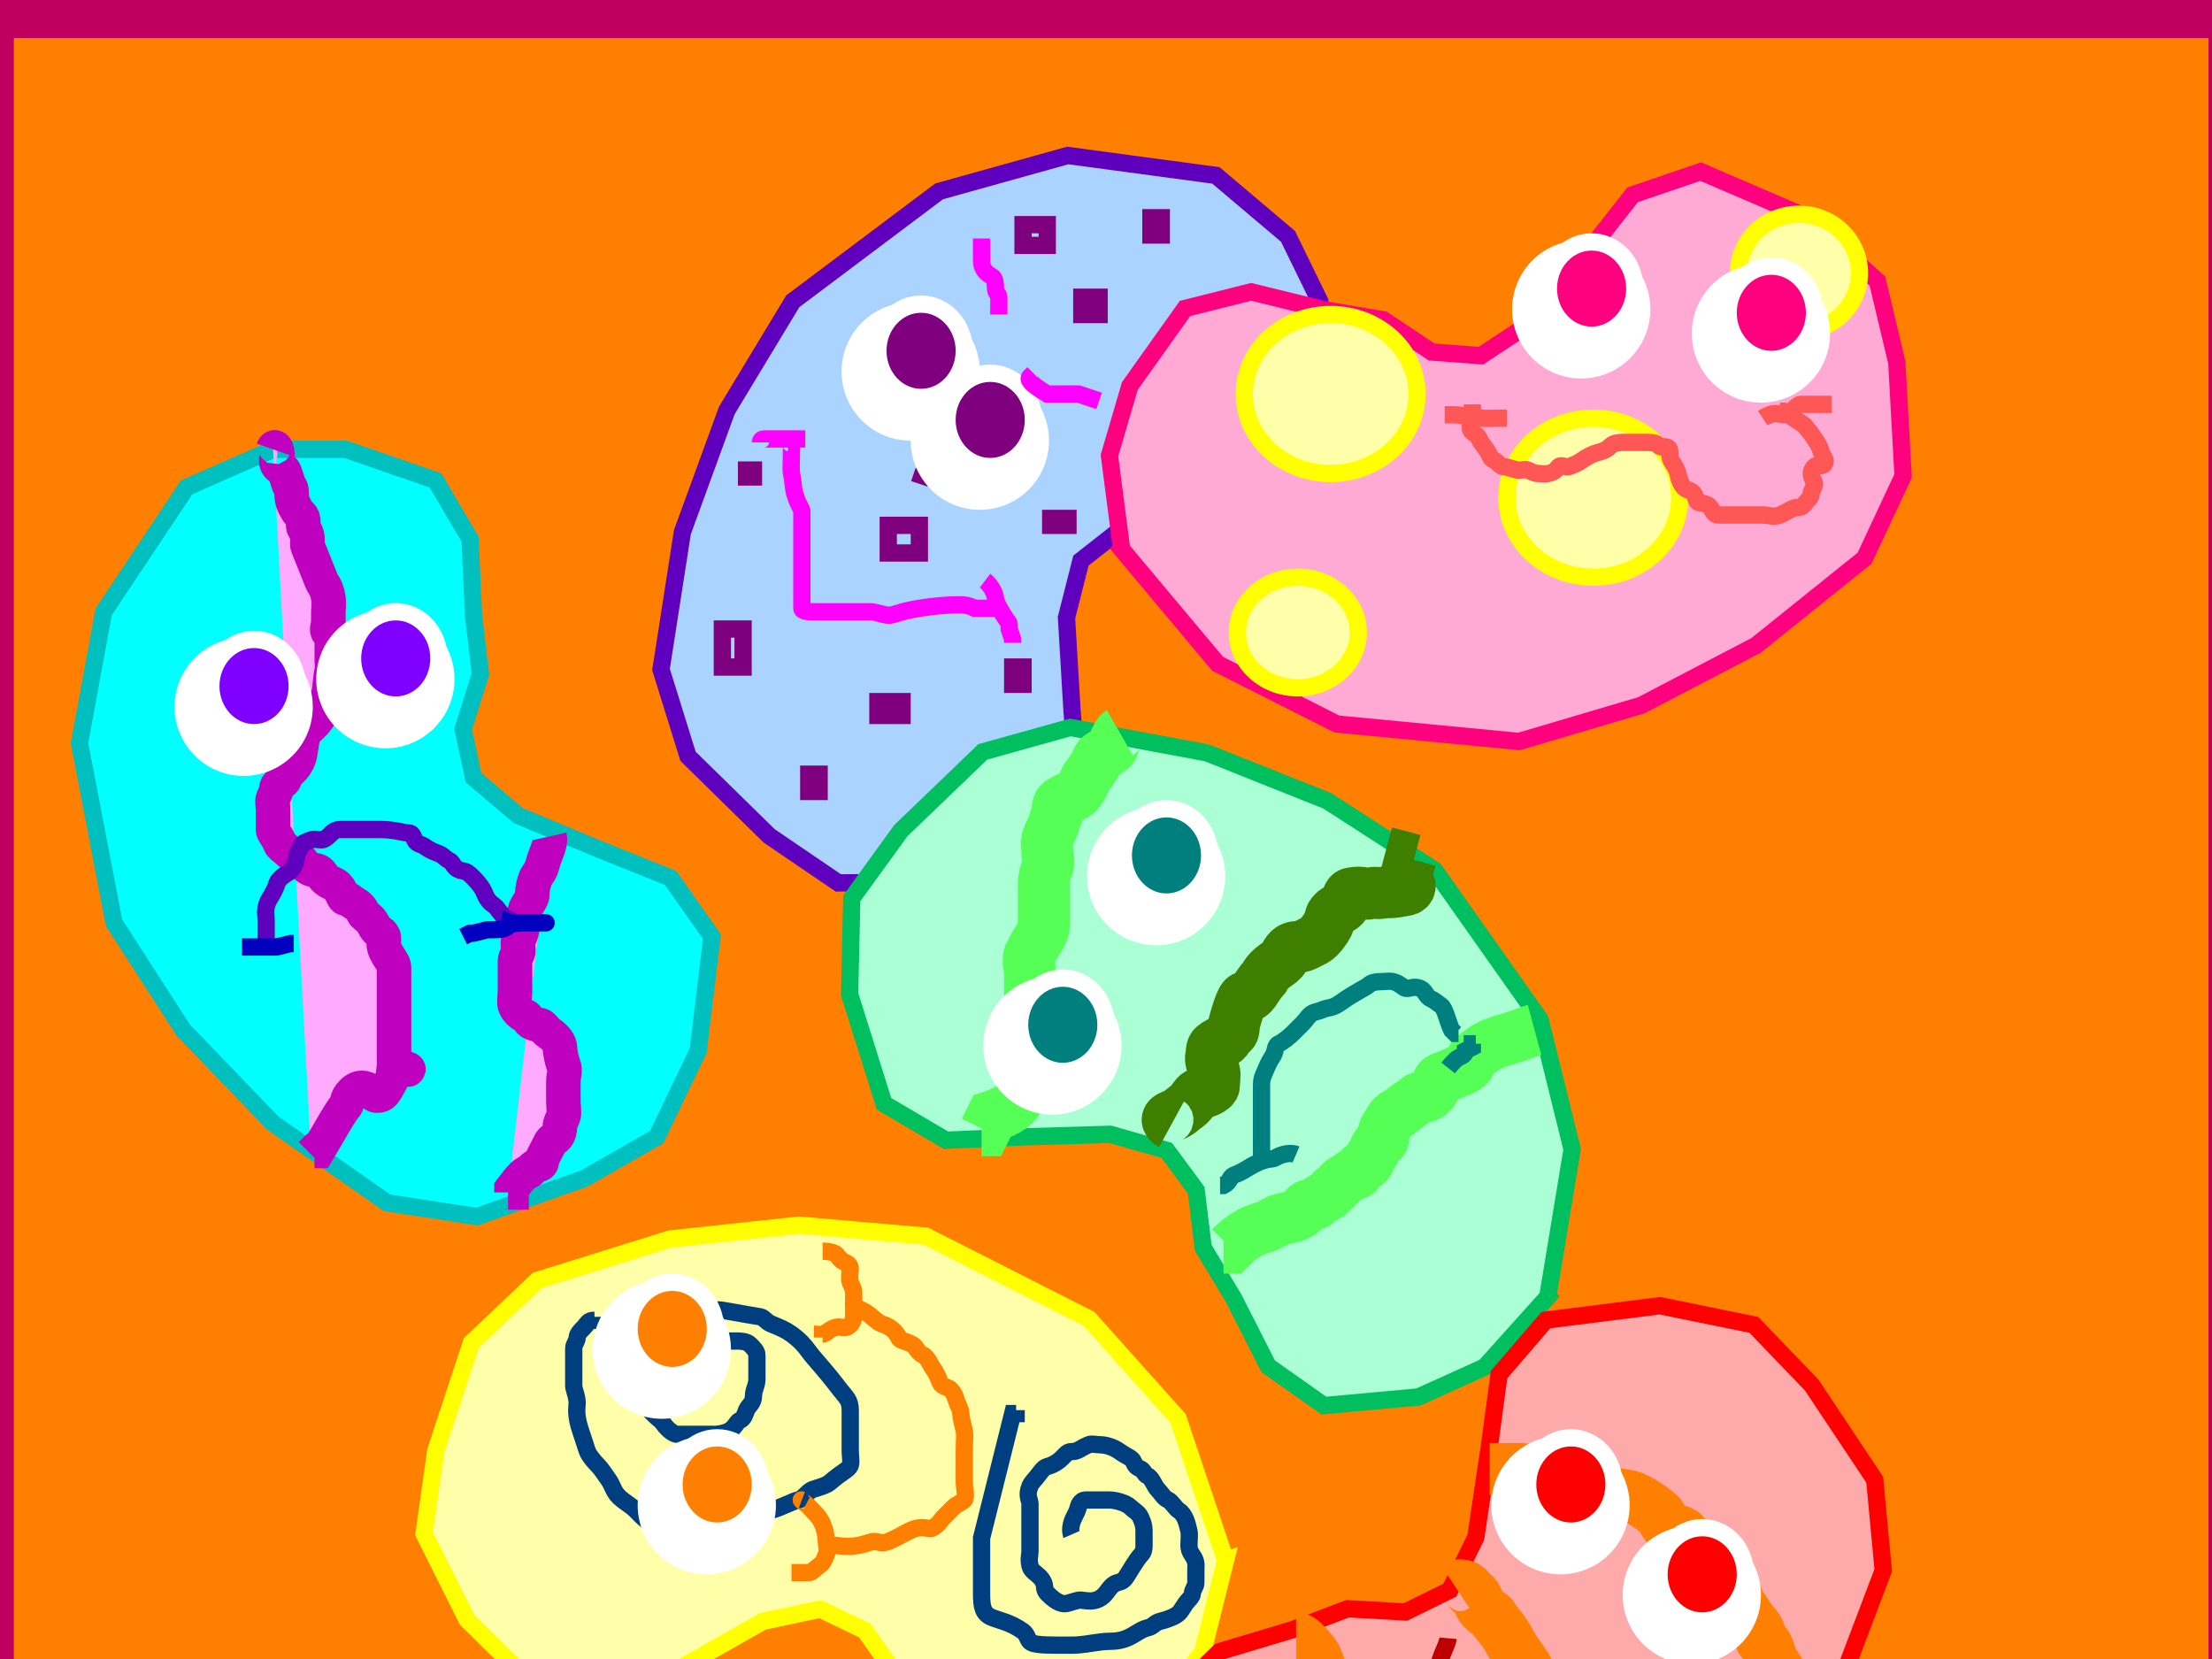 <?xml version="1.0"?><svg width="640" height="480" xmlns="http://www.w3.org/2000/svg">
 <rect width="100%" height="100%" fill="#333333" stroke="none"/>
 <!-- Created with SVG-edit - http://svg-edit.googlecode.com/ -->
 <g>
  <title>Layer 1</title>
  <rect id="svg_93" height="599" width="647" y="5" x="-2" stroke-linecap="null" stroke-linejoin="null" stroke-dasharray="null" stroke-width="12" stroke="#bf005f" fill="#ff7f00"/>
  <path id="svg_2" d="m54,141l25,-11l21,0l26,9l10,17l1,22l2,17l-5,16l3,14l13,11l24,10l20,8l12,17l-4,33l-12,25l-21,12l-31,11l-26,-4l-33,-23l-26,-27l-20,-31l-10,-52l7,-38l24,-36z" stroke-width="5" stroke="#00bfbf" fill="#00ffff"/>
  <path d="m79,130c0,0 0.459,-1.307 1,0c0.765,1.848 -0.383,3.076 0,4c0.541,1.307 1.293,1.293 2,2c0.707,0.707 1.293,4.293 2,5c0.707,0.707 0,3 1,5c1,2 1.293,2.293 2,3c1.414,1.414 0.257,2.797 1,4c1.663,2.69 0.617,4.076 1,5c0.541,1.307 1.235,3.152 2,5c1.082,2.613 1.235,3.152 2,5c0.541,1.307 1.493,1.879 2,5c0.32,1.974 0,3 0,4c0,1 0,2 0,3c0,1 -0.707,2.293 0,3c0.707,0.707 1,1 1,2c0,1 0,2 0,3c0,1 0,2 0,3c0,1 0.23,2.027 0,3c-0.514,2.176 -0.617,6.076 -1,7c-1.082,2.613 -1.235,3.152 -2,5c-1.082,2.613 -3.293,4.293 -4,5c-1.414,1.414 -1.493,2.879 -2,6c-0.16,0.987 -0.297,3.614 -3,6c-1.676,1.48 -1.293,2.293 -2,3c-0.707,0.707 -2,1 -2,2c0,1 -0.459,1.693 -1,3c-0.383,0.924 0,2 0,3c0,1 0,2 0,3c0,1 0,2 0,3c0,1 0.918,1.387 2,4c0.383,0.924 1,1 2,2c1,1 2.076,1.617 3,2c1.307,0.541 1.186,1.693 3,3c1.147,0.827 2.076,0.617 3,1c1.307,0.541 1.098,1.824 3,3c0.851,0.526 1.149,0.474 2,1c1.902,1.176 2,4 3,4c1,0 1.149,0.474 2,1c1.902,1.176 2.459,1.693 3,3c0.383,0.924 1,1 2,2c1,1 1.293,2.293 2,3c0.707,0.707 1.459,0.693 2,2c0.383,0.924 -0.663,2.31 1,5c1.487,2.406 2,3 2,4c0,2 0,3 0,4c0,1 0,2 0,3c0,1 0,2 0,7c0,4 0,9 0,12c0,2 0.02,2.799 1,3c7.46,1.531 -0.459,-1.307 -1,0c-0.383,0.924 0.122,2.066 -1,4c-1.81,3.118 -2,4 -4,4c-1,0 -1.693,-1.459 -3,-2c-1.848,-0.765 -3.293,0.293 -4,1c-2.121,2.121 -1.293,3.293 -2,4c-1.414,1.414 -5,8 -8,13l-1,0l-1,1" id="svg_4" stroke-linecap="null" stroke-linejoin="null" stroke-dasharray="null" stroke-width="10" stroke="#bf00bf" fill="#ffaaff"/>
  <path d="m159,242c0,0 0.23,1.027 0,2c-0.514,2.176 -1.54,4.053 -2,6c-0.514,2.176 -1.617,3.076 -2,4c-0.541,1.307 -1,3 -1,5c0,1 -1.459,2.693 -2,4c-0.383,0.924 0,2 0,3c0,1 -1,2 -1,3c0,1 -0.459,1.693 -1,3c-0.383,0.924 0,2 0,3c0,1 -1,2 -1,3c0,1 0,2 0,3c0,1 0,2 0,3c0,1 0,2 0,3c0,1 -0.383,3.076 0,4c0.541,1.307 1.693,2.459 3,3c0.924,0.383 0.693,1.459 2,2c1.848,0.765 2.293,0.293 3,1c0.707,0.707 1.149,1.474 2,2c1.902,1.176 3,3 3,4c0,1 0.459,3.693 1,5c0.765,1.848 0,3 0,5c0,1 0,2 0,3c0,1 0,2 0,3c0,1 0.383,3.076 0,4c-0.541,1.307 -1,2 -1,3c0,1 -0.293,2.293 -1,3c-0.707,0.707 -1.459,0.693 -2,2c-0.383,0.924 -1.459,2.693 -2,4c-0.383,0.924 -0.027,1.77 -1,2c-2.176,0.514 -2.076,1.617 -3,2c-1.307,0.541 -2,1 -5,5l0,1l-1,0" id="svg_5" stroke-linecap="null" stroke-linejoin="null" stroke-dasharray="null" stroke-width="10" stroke="#bf00bf" fill="#ffaaff"/>
  <path transform="rotate(63.975 288.5,149) " id="svg_6" d="m228,49l25,-11l21,0l26,9l10,17l1,22l2,17l-5,16l3,14l13,11l24,10l20,8l12,17l-4,33l-12,25l-21,12l-31,11l-26,-4l-33,-23l-26,-27l-20,-31l-10,-52l7,-38l24,-36z" stroke-width="5" stroke="#5f00bf" fill="#aad4ff"/>
  <path id="svg_7" transform="rotate(-73.646 437.5,129) " d="m377,29l25,-11l21,0l26,9l10,17l1,22l2,17l-5,16l3,14l13,11l24,10l20,8l12,17l-4,33l-12,25l-21,12l-31,11l-26,-4l-33,-23l-26,-27l-20,-31l-10,-52l7,-38l24,-36z" stroke-width="5" stroke="#ff007f" fill="#ffaad4"/>
  <path id="svg_8" transform="rotate(155.671 351.5,309) " d="m291,209l25,-11l21,0l26,9l10,17l1,22l2,17l-5,16l3,14l13,11l24,10l20,8l12,17l-4,33l-12,25l-21,12l-31,11l-26,-4l-33,-23l-26,-27l-20,-31l-10,-52l7,-38l24,-36z" stroke-width="5" stroke="#00bf5f" fill="#aaffd4"/>
  <path id="svg_9" transform="rotate(127.78 238.5,438) " d="m178,338l25,-11l21,0l26,9l10,17l1,22l2,17l-5,16l3,14l13,11l24,10l20,8l12,17l-4,33l-12,25l-21,12l-31,11l-26,-4l-33,-23l-26,-27l-20,-31l-10,-52l7,-38l24,-36z" stroke-width="5" stroke="#ffff00" fill="#ffffaa"/>
  <path id="svg_10" transform="rotate(-104.113 440.5,478) " d="m380,378l25,-11l21,0l26,9l10,17l1,22l2,17l-5,16l3,14l13,11l24,10l20,8l12,17l-4,33l-12,25l-21,12l-31,11l-26,-4l-33,-23l-26,-27l-20,-31l-10,-52l7,-38l24,-36z" stroke-width="5" stroke="#ff0000" fill="#ffaaaa"/>
  <ellipse ry="23" rx="25" id="svg_11" cy="114" cx="385" stroke-linecap="null" stroke-linejoin="null" stroke-dasharray="null" stroke-width="5" stroke="#ffff00" fill="#ffffaa"/>
  <ellipse id="svg_12" ry="23" rx="25" cy="144" cx="461" stroke-linecap="null" stroke-linejoin="null" stroke-dasharray="null" stroke-width="5" stroke="#ffff00" fill="#ffffaa"/>
  <ellipse id="svg_13" ry="17" rx="17.5" cy="79" cx="520.5" stroke-linecap="null" stroke-linejoin="null" stroke-dasharray="null" stroke-width="5" stroke="#ffff00" fill="#ffffaa"/>
  <ellipse id="svg_14" ry="16" rx="17.5" cy="183" cx="375.5" stroke-linecap="null" stroke-linejoin="null" stroke-dasharray="null" stroke-width="5" stroke="#ffff00" fill="#ffffaa"/>
  <path d="m324,212c0,0 -0.955,0.549 -2,4c-0.29,0.957 -3.293,2.293 -4,3c-0.707,0.707 -0.714,2.212 -3,5c-1.793,2.187 -1.435,4.151 -4,6c-0.811,0.585 -1.31,0.337 -4,2c-1.203,0.744 -1,2 -1,3c0,1 -1,2 -1,3c0,1 -1.486,2.824 -2,5c-0.23,0.973 0,2 0,3c0,2 0.765,3.152 0,5c-0.541,1.307 -1,3 -1,5c0,2 0,4 0,5c0,1 0,2 0,3c0,2 0,3 0,4c0,2 -1.764,3.528 -4,8c-0.894,1.789 0,4 0,5c0,2 0,3 0,4c0,3 0,4 0,5c0,1 0,2 0,3c0,1 0,2 0,3c0,2 0,4 0,5c0,2 0,3 0,5c0,1 0.383,3.076 0,4c-1.082,2.613 -1.54,3.053 -2,5c-0.514,2.176 -1.586,3.586 -3,5c-0.707,0.707 -3,2 -6,3l-2,4l-1,0" id="svg_15" stroke-linecap="null" stroke-linejoin="null" stroke-dasharray="null" stroke-width="15" stroke="#56ff56" fill="none"/>
  <path d="m444,298c0,0 -1.693,0.459 -3,1c-3.696,1.531 -8.31,2.337 -11,4c-1.203,0.744 -3.293,2.293 -4,3c-0.707,0.707 -0.098,1.824 -2,3c-0.851,0.526 -4.387,1.918 -7,3c-0.924,0.383 -1.056,1.237 -2,3c-1.701,3.179 -4,2 -5,3c-1,1 -3,2 -4,3c-1,1 -2.293,1.293 -3,2c-0.707,0.707 -1.173,1.853 -2,3c-1.307,1.814 -0.293,3.293 -1,4c-0.707,0.707 -1.459,0.693 -2,2c-0.383,0.924 -0.293,1.293 -1,2c-0.707,0.707 -0.693,2.459 -2,3c-0.924,0.383 -1.459,0.693 -2,2c-0.383,0.924 -1.293,0.293 -2,1c-0.707,0.707 -2.293,1.293 -3,2c-0.707,0.707 -0.693,1.459 -2,2c-0.924,0.383 -0.693,1.459 -2,2c-0.924,0.383 -2,1 -3,2c-1,1 -2.293,0.293 -3,1c-0.707,0.707 -0.549,1.955 -4,3c-0.957,0.29 -3.076,0.617 -4,1c-1.307,0.541 -3.027,1.77 -4,2c-2.176,0.514 -4.149,1.474 -5,2c-1.902,1.176 -3,2 -5,4l-2,0" id="svg_16" stroke-linecap="null" stroke-linejoin="null" stroke-dasharray="null" stroke-width="15" stroke="#56ff56" fill="none"/>
  <path transform="rotate(14.95 373.712,287) " d="m350,333c0,0 -2.414,-0.586 -1,-2c0.707,-0.707 1.824,-1.098 3,-3c0.526,-0.851 1.235,-1.152 2,-3c0.541,-1.307 0.693,-2.459 2,-3c0.924,-0.383 3.23,-2.027 3,-3c-0.514,-2.176 -0.474,-3.149 -1,-4c-1.176,-1.902 -2,-3 -2,-4c0,-1 -0.585,-2.189 0,-3c1.849,-2.565 3,-2 3,-3c0,-1 0.293,-1.293 1,-2c0.707,-0.707 0,-2 0,-3c0,-2 0.076,-7.617 1,-8c2.613,-1.082 2,-3 4,-7c1,-4 3.486,-4.824 4,-7c0.46,-1.947 0.824,-3.486 3,-4c0.973,-0.23 2,-1 3,-2c1,-1 1.79,-1.078 3,-4c0.856,-2.066 1,-3 1,-5c0,-1 1.149,-2.474 2,-3c1.902,-1.176 0.693,-4.459 2,-5c0.924,-0.383 2,-1 4,-1c1,0 2,-1 3,-1c1,0 2.027,-0.77 3,-1c2.176,-0.514 4.076,-1.617 5,-2c1.307,-0.541 1,-2 0,-2c-1,0 -1,-2 -1,-4c0,-1 0,-2 0,-3l1,0" id="svg_17" stroke-linecap="null" stroke-linejoin="null" stroke-dasharray="null" stroke-width="15" stroke="#3f7f00" fill="none"/>
  <path d="m431,425c0,0 1,0 2,0c1,0 4,0 7,0c1,0 2.879,0.493 6,1c0.987,0.16 4.979,1.054 10,3c7.967,3.087 15.076,3.617 16,4c2.613,1.082 5.212,2.714 8,5c1.094,0.897 1.098,2.824 3,4c0.851,0.526 2.076,0.617 3,1c2.613,1.082 1.617,3.076 2,4c0.541,1.307 3,3 4,4c1,1 2,3 3,4c1,1 2,1 3,2c2,2 3.293,3.293 4,4c0.707,0.707 1,3 2,4c1,1 1.173,1.853 2,3c1.307,1.814 2.459,2.693 3,4c0.383,0.924 0.076,2.617 1,3c1.307,0.541 1.459,1.693 2,3c0.765,1.848 0.293,2.293 1,3c0.707,0.707 1.459,1.693 2,3c0.765,1.848 -1.565,4.151 1,6c0.811,0.585 1,1 1,2l0,1l0,2l0,1" id="svg_18" stroke-linecap="null" stroke-linejoin="null" stroke-dasharray="null" stroke-width="15" stroke="#ff7f00" fill="none"/>
  <path d="m421,459c0,0 1.152,-0.765 3,0c1.307,0.541 1.076,1.617 2,2c1.307,0.541 1.528,2.118 2,3c1.701,3.179 3.459,2.693 4,4c0.383,0.924 1.346,1.705 3,4c1.307,1.814 2.256,3.797 3,5c1.663,2.69 3.459,4.693 4,6c0.765,1.848 -0.46,3.053 0,5c1.541,6.529 3,8 3,10c0,1 1,3 1,5c0,2 0,3 0,8c0,1 0,4 0,7c0,1 0,3 0,4c0,2 1,4 1,5c0,1 0,3 0,4c0,2 0,3 0,5c0,1 0,2 0,3c0,1 0,2 0,3c0,1 0,2 0,3c0,1 0,2 0,3c0,1 0,2 0,3c0,2 0,3 0,4c0,2 0.414,4.586 -1,6c-0.707,0.707 -1,1 -2,2l0,1" id="svg_19" stroke-linecap="null" stroke-linejoin="null" stroke-dasharray="null" stroke-width="15" stroke="#ff7f00" fill="none"/>
  <path d="m375,474c0,0 1,0 2,1c2,2 3.459,3.693 4,5c1.148,2.772 1,3 1,4c0,2 0.486,2.824 1,5c0.23,0.973 0,2 0,3c0,1 0,2 0,4c0,1 1,3 1,6c0,3 1,4 1,5c0,1 0,2 0,4c0,1 0,2 0,4c0,1 0,2 0,4c0,2 0,3 0,5c0,2 0,5 0,6c0,1 -0.459,1.693 -1,3c-0.383,0.924 0.707,2.293 0,3c-0.707,0.707 -1.459,1.693 -2,3c-0.765,1.848 0.383,4.076 0,5c-0.541,1.307 -1.486,1.824 -2,4c-0.23,0.973 -1.459,1.693 -2,3c-0.765,1.848 -2,4 -2,5c0,1 -1,2 -1,3l0,2l0,1" id="svg_20" stroke-linecap="null" stroke-linejoin="null" stroke-dasharray="null" stroke-width="15" stroke="#ff7f00" fill="none"/>
  <path d="m197,392c0,0 1,-1 2,-1c1,0 1.824,-0.098 3,-2c0.526,-0.851 1,-1 3,-1c1,0 2,0 4,0c1,0 2,0 4,0c1,0 3,0 4,1c1,1 2,2 2,3c0,2 0,3 0,4c0,1 0,2 0,3c0,2 -1,3 -1,5c0,2 -1.459,2.693 -2,4c-0.383,0.924 -0.693,2.459 -2,3c-0.924,0.383 -1.098,1.824 -3,3c-0.851,0.526 -3,1 -4,1c-1,0 -2,0 -3,0c-1,0 -2,0 -4,0c-2,0 -3,0 -4,0c-1,0 -2.693,-1.186 -4,-3c-0.827,-1.147 -1.293,-1.293 -2,-2c-0.707,-0.707 -1.918,-1.387 -3,-4c-0.383,-0.924 -1,-2 -1,-3c0,-2 -0.19,-4.882 -2,-8c-1.122,-1.934 -1,-3 -1,-4c0,-1 -1.414,-3.586 0,-5c0.707,-0.707 3,-1 4,-2c1,-1 2,-1 3,-1c1,0 1.098,-0.824 3,-2c1.701,-1.051 3.134,1.149 8,0c4.353,-1.027 5,-2 7,-2c1,0 5.757,0.987 12,2c0.987,0.16 1.693,1.459 3,2c2.772,1.148 4.186,1.693 6,3c2.295,1.654 3.693,3.186 5,5c1.654,2.295 4.106,4.593 9,11c1.717,2.248 3,3 3,6c0,7 0,9 0,12c0,1 0.383,3.076 0,4c-0.541,1.307 -2.223,1.724 -6,5c-1.068,0.927 -4.076,1.617 -5,2c-1.307,0.541 -3,3 -4,3c-1,0 -5.08,2.311 -8,3c-4.353,1.027 -4.693,2.459 -6,3c-2.772,1.148 -5.938,0.498 -12,1c-0.997,0.082 -4,1 -5,1c-1,0 -2,0 -3,0c-1,0 -2.022,0.367 -5,0c-4.092,-0.504 -6.419,-3.419 -8,-5c-1.581,-1.581 -3.419,-2.419 -5,-4c-1.581,-1.581 -1.693,-3.186 -3,-5c-0.827,-1.147 -2,-3 -3,-4c-1,-1 -2.459,-2.693 -3,-4c-0.383,-0.924 -0.549,-1.77 -2,-6c-1.655,-4.823 -1,-7 -1,-8c0,-2 -1,-4 -1,-5c0,-2 0,-4 0,-6c0,-2 0,-3 0,-5c0,-1 1,-2 1,-3c0,-1 1,-2 2,-3c1,-1 1,-2 3,-2l0,-1" id="svg_21" stroke-linecap="null" stroke-linejoin="null" stroke-dasharray="null" stroke-width="5" stroke="#003f7f" fill="none"/>
  <path d="m310,444c0,0 -0.46,-1.053 0,-3c0.514,-2.176 1.486,-2.824 2,-5c0.23,-0.973 1,-2 2,-2c1,0 2,0 3,0c1,0 3,0 4,0c2,0 5,1 6,2c1,1 2.459,1.693 3,3c0.383,0.924 1,2 1,4c0,1 0,3 0,4c0,1 0,2 -1,3c-1,1 -3.474,5.149 -4,6c-1.176,1.902 -2.076,1.617 -3,2c-2.613,1.082 -2.549,3.955 -6,5c-1.914,0.58 -4.027,-0.23 -5,0c-2.176,0.514 -3,1 -4,1c-2,0 -4,-2 -5,-3c-1,-1 -0.617,-2.076 -1,-3c-1.082,-2.613 -3.486,-2.824 -4,-5c-0.46,-1.947 0,-3 0,-4c0,-3 0,-6 0,-8c0,-3 0,-4 0,-6c0,-1 -1.148,-2.228 0,-5c0.541,-1.307 1.346,-1.705 3,-4c1.307,-1.814 2.076,-1.617 3,-2c3.92,-1.624 4,-4 6,-4c2,0 2.387,-0.918 5,-2c0.924,-0.383 2,0 3,0c2,0 4.186,0.693 6,2c2.295,1.654 3.459,1.693 4,3c0.383,0.924 0.693,1.459 2,2c0.924,0.383 1.076,1.617 2,2c1.307,0.541 2,3 3,4c1,1 1.693,2.459 3,3c0.924,0.383 2.149,2.474 3,3c1.902,1.176 2.486,3.824 3,6c0.23,0.973 0,3 0,4c0,1 0.173,1.853 1,3c1.307,1.814 1,3 1,4c0,1 0,2 0,4c0,1 -1,2 -1,3c0,1 -1.173,1.853 -2,3c-1.307,1.814 -1.387,2.918 -4,4c-0.924,0.383 -2.027,0.77 -3,1c-2.176,0.514 -2.053,1.54 -4,2c-2.176,0.514 -3.387,1.918 -6,3c-2.772,1.148 -5.015,0.756 -7,1c-4.092,0.504 -6,1 -9,1c-1,0 -2,0 -4,0c-5,0 -7.293,-0.293 -8,-1c-0.707,-0.707 -0.853,-2.173 -2,-3c-3.628,-2.615 -7.152,-3.235 -9,-4c-2.613,-1.082 -3,-3 -3,-7c0,-4 0,-6 0,-8c0,-2 0,-5 0,-8l9,-36l1,0l0,-1" id="svg_22" stroke-linecap="null" stroke-linejoin="null" stroke-dasharray="null" stroke-width="5" stroke="#003f7f" fill="none"/>
  <path d="m274,102c0,0 -2,0 -5,0c-5,0 -9,0 -11,0l-2,1l1,0" id="svg_28" stroke-linecap="null" stroke-linejoin="null" stroke-dasharray="null" stroke-width="5" stroke="#7f007f" fill="none"/>
  <path d="m270,116c1,1 1.142,3.005 1,5c-0.501,7.053 -3,12 -3,15l-1,1l-1,3" id="svg_29" stroke-linecap="null" stroke-linejoin="null" stroke-dasharray="null" stroke-width="5" stroke="#7f007f" fill="none"/>
  <ellipse ry="17.5" rx="17.5" id="svg_37" cy="204.5" cx="70.5" stroke-linecap="null" stroke-linejoin="null" stroke-dasharray="null" stroke-width="5" stroke="#ffffff" fill="#ffffff"/>
  <ellipse id="svg_38" ry="13.5" rx="12.5" cy="198.5" cx="73.5" stroke-linecap="null" stroke-linejoin="null" stroke-dasharray="null" stroke-width="5" stroke="#ffffff" fill="#7f00ff"/>
  <ellipse id="svg_39" ry="17.5" rx="17.5" cy="196.5" cx="111.5" stroke-linecap="null" stroke-linejoin="null" stroke-dasharray="null" stroke-width="5" stroke="#ffffff" fill="#ffffff"/>
  <ellipse id="svg_40" ry="13.5" rx="12.5" cy="190.5" cx="114.5" stroke-linecap="null" stroke-linejoin="null" stroke-dasharray="null" stroke-width="5" stroke="#ffffff" fill="#7f00ff"/>
  <ellipse id="svg_41" ry="17.5" rx="17.5" cy="107.5" cx="263.5" stroke-linecap="null" stroke-linejoin="null" stroke-dasharray="null" stroke-width="5" stroke="#ffffff" fill="#ffffff"/>
  <ellipse id="svg_42" ry="13.5" rx="12.5" cy="101.5" cx="266.5" stroke-linecap="null" stroke-linejoin="null" stroke-dasharray="null" stroke-width="5" stroke="#ffffff" fill="#7f007f"/>
  <ellipse id="svg_43" ry="17.5" rx="17.5" cy="127.5" cx="283.5" stroke-linecap="null" stroke-linejoin="null" stroke-dasharray="null" stroke-width="5" stroke="#ffffff" fill="#ffffff"/>
  <ellipse id="svg_44" ry="13.5" rx="12.5" cy="121.5" cx="286.5" stroke-linecap="null" stroke-linejoin="null" stroke-dasharray="null" stroke-width="5" stroke="#ffffff" fill="#7f007f"/>
  <ellipse id="svg_45" ry="17.5" rx="17.5" cy="89.5" cx="457.5" stroke-linecap="null" stroke-linejoin="null" stroke-dasharray="null" stroke-width="5" stroke="#ffffff" fill="#ffffff"/>
  <ellipse id="svg_46" ry="13.5" rx="12.5" cy="83.5" cx="460.5" stroke-linecap="null" stroke-linejoin="null" stroke-dasharray="null" stroke-width="5" stroke="#ffffff" fill="#ff007f"/>
  <ellipse id="svg_47" ry="17.5" rx="17.5" cy="96.5" cx="509.5" stroke-linecap="null" stroke-linejoin="null" stroke-dasharray="null" stroke-width="5" stroke="#ffffff" fill="#ffffff"/>
  <ellipse id="svg_48" ry="13.5" rx="12.5" cy="90.5" cx="512.5" stroke-linecap="null" stroke-linejoin="null" stroke-dasharray="null" stroke-width="5" stroke="#ffffff" fill="#ff007f"/>
  <ellipse id="svg_49" ry="17.5" rx="17.5" cy="302.5" cx="304.5" stroke-linecap="null" stroke-linejoin="null" stroke-dasharray="null" stroke-width="5" stroke="#ffffff" fill="#ffffff"/>
  <ellipse id="svg_50" ry="13.5" rx="12.5" cy="296.5" cx="307.5" stroke-linecap="null" stroke-linejoin="null" stroke-dasharray="null" stroke-width="5" stroke="#ffffff" fill="#007f7f"/>
  <ellipse id="svg_51" ry="17.5" rx="17.5" cy="253.5" cx="334.5" stroke-linecap="null" stroke-linejoin="null" stroke-dasharray="null" stroke-width="5" stroke="#ffffff" fill="#ffffff"/>
  <ellipse id="svg_52" ry="13.5" rx="12.5" cy="247.5" cx="337.5" stroke-linecap="null" stroke-linejoin="null" stroke-dasharray="null" stroke-width="5" stroke="#ffffff" fill="#007f7f"/>
  <ellipse id="svg_53" ry="17.5" rx="17.5" cy="390.5" cx="191.5" stroke-linecap="null" stroke-linejoin="null" stroke-dasharray="null" stroke-width="5" stroke="#ffffff" fill="#ffffff"/>
  <ellipse id="svg_54" ry="13.5" rx="12.5" cy="384.5" cx="194.5" stroke-linecap="null" stroke-linejoin="null" stroke-dasharray="null" stroke-width="5" stroke="#ffffff" fill="#ff7f00"/>
  <ellipse id="svg_55" ry="17.5" rx="17.5" cy="435.5" cx="204.5" stroke-linecap="null" stroke-linejoin="null" stroke-dasharray="null" stroke-width="5" stroke="#ffffff" fill="#ffffff"/>
  <ellipse id="svg_56" ry="13.5" rx="12.5" cy="429.5" cx="207.5" stroke-linecap="null" stroke-linejoin="null" stroke-dasharray="null" stroke-width="5" stroke="#ffffff" fill="#ff7f00"/>
  <ellipse id="svg_57" ry="17.5" rx="17.5" cy="435.5" cx="451.5" stroke-linecap="null" stroke-linejoin="null" stroke-dasharray="null" stroke-width="5" stroke="#ffffff" fill="#ffffff"/>
  <ellipse id="svg_58" ry="13.5" rx="12.5" cy="429.5" cx="454.5" stroke-linecap="null" stroke-linejoin="null" stroke-dasharray="null" stroke-width="5" stroke="#ffffff" fill="#ff0000"/>
  <ellipse id="svg_59" ry="17.5" rx="17.5" cy="461.5" cx="489.5" stroke-linecap="null" stroke-linejoin="null" stroke-dasharray="null" stroke-width="5" stroke="#ffffff" fill="#ffffff"/>
  <ellipse id="svg_60" ry="13.5" rx="12.5" cy="455.5" cx="492.5" stroke-linecap="null" stroke-linejoin="null" stroke-dasharray="null" stroke-width="5" stroke="#ffffff" fill="#ff0000"/>
  <path d="m77,275c0,0 0,-1 0,-2c0,-1 0,-2 0,-3c0,-1 0,-2 0,-4c0,-1 -0.663,-3.31 1,-6c0.744,-1.203 1.77,-3.027 2,-4c0.514,-2.176 3.293,-3.293 4,-4c2.121,-2.121 1.459,-3.693 2,-5c0.383,-0.924 0.617,-1.076 1,-2c0.541,-1.307 1.693,-1.459 3,-2c0.924,-0.383 2,0 3,0c1,0 2,-1 3,-2c1,-1 2,-1 3,-1c1,0 2,0 3,0c1,0 2,0 3,0c1,0 2,0 5,0c4,0 7,1 8,1c1,0 1.235,0.152 2,2c0.541,1.307 1.853,1.173 3,2c1.814,1.307 3.076,1.617 4,2c1.307,0.541 2.076,1.617 3,2c1.307,0.541 0.879,2.493 4,3c0.987,0.16 1.419,0.419 3,2c1.581,1.581 2.617,3.076 3,4c0.541,1.307 1.098,2.824 3,4c0.851,0.526 2,3 4,4l0,2" id="svg_61" stroke-linecap="null" stroke-linejoin="null" stroke-dasharray="null" stroke-width="5" stroke="#5f00bf" fill="none"/>
  <path d="m228,128c0,0 1,0 1,1c0,4 -0.23,7.027 0,8c0.514,2.176 0.42,4.086 1,6c1.045,3.451 2,4 2,5c0,1 0,2 0,3c0,2 0,3 0,5c0,1 0,4 0,5c0,1 0,2 0,4c0,1 0,4 0,7c0,2 0,3 0,4c0,1 2,1 4,1c2,0 12,0 13,0c1,0 2,0 3,0c1,0 4,1 5,1c2,0 2.757,-0.987 9,-2c3.948,-0.641 8,-1 11,-1c2,0 3,0 5,1l2,0l3,0l1,0" id="svg_62" stroke-linecap="null" stroke-linejoin="null" stroke-dasharray="null" stroke-width="5" stroke="#ff00ff" fill="none"/>
  <path d="m284,69c0,0 0,1 0,2c0,2 0,3 0,4c0,1 -0.179,3.299 3,5c0.882,0.472 1,2 1,3c0,2 1,2 1,3c0,1 0,2 0,3l0,1l0,1" id="svg_63" stroke-linecap="null" stroke-linejoin="null" stroke-dasharray="null" stroke-width="5" stroke="#ff00ff" fill="none"/>
  <path d="m299,108c0,0 -0.293,0.293 -1,1c-0.707,0.707 0,2 5,5l9,0l3,1l3,1" id="svg_64" stroke-linecap="null" stroke-linejoin="null" stroke-dasharray="null" stroke-width="5" stroke="#ff00ff" fill="none"/>
  <rect id="svg_65" height="5" width="3" y="63" x="333" stroke-linecap="null" stroke-linejoin="null" stroke-dasharray="null" stroke-width="5" stroke="#7f007f" fill="none"/>
  <rect id="svg_66" height="5" width="5" y="86" x="313" stroke-linecap="null" stroke-linejoin="null" stroke-dasharray="null" stroke-width="5" stroke="#7f007f" fill="none"/>
  <rect id="svg_67" height="6" width="7" y="65" x="296" stroke-linecap="null" stroke-linejoin="null" stroke-dasharray="null" stroke-width="5" stroke="#7f007f" fill="none"/>
  <rect id="svg_68" height="4" width="7" y="203" x="254" stroke-linecap="null" stroke-linejoin="null" stroke-dasharray="null" stroke-width="5" stroke="#7f007f" fill="none"/>
  <rect id="svg_69" height="11" width="6" y="182" x="209" stroke-linecap="null" stroke-linejoin="null" stroke-dasharray="null" stroke-width="5" stroke="#7f007f" fill="none"/>
  <rect id="svg_70" height="2" width="2" y="136" x="216" stroke-linecap="null" stroke-linejoin="null" stroke-dasharray="null" stroke-width="5" stroke="#7f007f" fill="none"/>
  <rect id="svg_71" height="8" width="9" y="152" x="257" stroke-linecap="null" stroke-linejoin="null" stroke-dasharray="null" stroke-width="5" stroke="#7f007f" fill="none"/>
  <rect id="svg_72" height="2" width="5" y="150" x="304" stroke-linecap="null" stroke-linejoin="null" stroke-dasharray="null" stroke-width="5" stroke="#7f007f" fill="none"/>
  <rect id="svg_73" height="5" width="3" y="193" x="293" stroke-linecap="null" stroke-linejoin="null" stroke-dasharray="null" stroke-width="5" stroke="#7f007f" fill="none"/>
  <rect id="svg_74" height="7" width="0" y="219" x="233" stroke-linecap="null" stroke-linejoin="null" stroke-dasharray="null" stroke-width="5" stroke="#7f007f" fill="none"/>
  <rect id="svg_75" height="16" width="0" y="223" x="233" stroke-linecap="null" stroke-linejoin="null" stroke-dasharray="null" stroke-width="5" stroke="#7f007f" fill="none"/>
  <rect id="svg_76" height="5" width="3" y="224" x="234" stroke-linecap="null" stroke-linejoin="null" stroke-dasharray="null" stroke-width="5" stroke="#7f007f" fill="none"/>
  <path d="m426,117c0,0 0,2 0,3c0,2 -1.414,3.586 0,5c0.707,0.707 1.459,0.693 2,2c0.383,0.924 1.173,1.853 2,3c1.307,1.814 1.076,2.617 2,3c1.307,0.541 2,2 3,2c1,0 1.824,0.486 4,1c0.973,0.23 2.076,-0.383 3,0c1.307,0.541 2,1 3,1c1,0 2.027,0.23 3,0c2.176,-0.514 2.293,-1.293 3,-2c0.707,-0.707 2.076,0.383 3,0c1.307,-0.541 2.186,-0.693 4,-2c1.147,-0.827 3.027,-1.77 4,-2c2.176,-0.514 3,-1 4,-2c1,-1 3,-1 4,-1c1,0 2,0 3,0c1,0 2,0 3,0c3,0 3.293,0.293 4,1c0.707,0.707 2.459,-0.307 3,1c0.383,0.924 -0.307,2.186 1,4c1.654,2.295 1.617,4.076 2,5c1.082,2.613 2.076,2.617 3,3c1.307,0.541 1.459,1.693 2,3c0.383,0.924 2.824,0.098 4,2c0.526,0.851 1,2 2,2c1,0 3,0 4,0c2,0 3,0 5,0c1,0 3,0 4,0c2,0 3.152,0.765 5,0c1.307,-0.541 2.693,-1.459 4,-2c0.924,-0.383 2.173,0.147 3,-1c1.307,-1.814 2,-2 2,-3c0,-1 1,-2 1,-3c0,-1 -2.121,-2.879 0,-5c0.707,-0.707 2.459,0.307 3,-1c0.383,-0.924 -0.459,-1.693 -1,-3c-0.383,-0.924 0,-2 -5,-8l-6,-4l-1,0" id="svg_77" stroke-linecap="null" stroke-linejoin="null" stroke-dasharray="null" stroke-width="5" stroke="#ff5656" fill="none"/>
  <path d="m510,121c0,0 0.693,-0.459 2,-1c1.848,-0.765 3,0 4,0c1,0 1.076,-0.617 2,-1c1.307,-0.541 2,-2 3,-2c1,0 2,0 3,0c1,0 2,0 3,0l1,0l1,0l1,0" id="svg_78" stroke-linecap="null" stroke-linejoin="null" stroke-dasharray="null" stroke-width="5" stroke="#ff5656" fill="none"/>
  <path d="m418,120c0,0 1,0 3,0c1,0 3.908,0.496 8,1c0.992,0.122 3,0 4,0l1,0l2,0" id="svg_79" stroke-linecap="null" stroke-linejoin="null" stroke-dasharray="null" stroke-width="5" stroke="#ff5656" fill="none"/>
  <path d="m220,128c0,0 0,-1 1,-1c2,0 3,0 4,0c1,0 2,0 3,0l3,0l1,0l1,0" id="svg_80" stroke-linecap="null" stroke-linejoin="null" stroke-dasharray="null" stroke-width="5" stroke="#ff00ff" fill="none"/>
  <path d="m285,168c0,0 2.493,1.879 3,5c0.32,1.974 1.824,4.098 3,6c0.526,0.851 1,1 1,2l0,1l1,3l0,1" id="svg_81" stroke-linecap="null" stroke-linejoin="null" stroke-dasharray="null" stroke-width="5" stroke="#ff00ff" fill="none"/>
  <path d="m70,274c0,0 2,0 5,0c1,0 3,0 4,0l1,0l4,-1l1,0" id="svg_82" stroke-linecap="null" stroke-linejoin="null" stroke-dasharray="null" stroke-width="5" stroke="#0000bf" fill="none"/>
  <path d="m145,266c0,0 1.293,0.293 2,1c0.707,0.707 2,0 4,0c1,0 5,0 7,0c1,0 0,0 -3,0c-2,0 -3,0 -5,0c-1,0 -2,0 -3,1c-1,1 -3,1 -6,1l-4,1l-1,0l-2,1" id="svg_83" stroke-linecap="null" stroke-linejoin="null" stroke-dasharray="null" stroke-width="5" stroke="#0000bf" fill="none"/>
  <path d="m365,336c0,0 0,-2 0,-3c0,-1 0,-2 0,-3c0,-1 0,-2 0,-3c0,-1 0,-2 0,-3c0,-2 0,-3 0,-4c0,-1 0,-2 0,-3c0,-1 0,-2 0,-3c0,-2 0.459,-2.693 1,-4c0.383,-0.924 1.173,-2.853 2,-4c1.307,-1.814 0.693,-3.459 2,-4c0.924,-0.383 3,-2 4,-3c1,-1 2,-2 3,-3c1,-1 1.693,-2.459 3,-3c0.924,-0.383 1.152,-0.235 3,-1c1.307,-0.541 2.435,-0.151 5,-2c4.056,-2.924 7.293,-4.293 8,-5c0.707,-0.707 2,-1 4,-1c1,0 2.027,-0.23 3,0c2.176,0.514 3,2 4,2c1,0 2.152,-0.765 4,0c1.307,0.541 1.693,2.459 3,3c0.924,0.383 1.186,0.693 3,2c1.147,0.827 2,5 3,7l1,1l1,0" id="svg_84" stroke-linecap="null" stroke-linejoin="null" stroke-dasharray="null" stroke-width="5" stroke="#007f7f" fill="none"/>
  <path d="m419,309c0,0 2.076,-2.617 3,-3c1.307,-0.541 2,-1 2,-2l2,-1l0,-1l1,0" id="svg_85" stroke-linecap="null" stroke-linejoin="null" stroke-dasharray="null" stroke-width="5" stroke="#007f7f" fill="none"/>
  <path d="m375,334c0,0 -2.412,-1.031 -6,1c-1.231,0.697 -2.62,-0.325 -8,3c-2.406,1.487 -3.076,1.617 -4,2c-1.307,0.541 -1,2 -3,3l-1,0" id="svg_86" stroke-linecap="null" stroke-linejoin="null" stroke-dasharray="null" stroke-width="5" stroke="#007f7f" fill="none"/>
  <path d="m248,376c0,0 -0.617,0.076 -1,1c-0.541,1.307 2.186,1.693 4,3c1.147,0.827 3.043,2.71 4,3c3.451,1.045 4.617,3.076 5,4c0.541,1.307 3.824,1.098 5,3c0.526,0.851 1.076,1.617 2,2c1.307,0.541 2.173,2.853 3,4c1.307,1.814 1.617,3.076 2,4c0.541,1.307 2.293,1.293 3,2c1.414,1.414 1.459,2.693 2,4c0.383,0.924 1,2 1,3c0,1 0.486,2.824 1,5c0.23,0.973 0,3 0,6c0,1 0,3 0,4c0,2 0,3 0,5c0,1 0.707,4.293 0,5c-0.707,0.707 -2.293,1.293 -3,2c-0.707,0.707 -1,1 -3,3c-1,1 -1.098,1.824 -3,3c-0.851,0.526 -2,0 -3,0c-1,0 -2,0 -4,1c-2,1 -3.387,1.918 -6,3c-1.848,0.765 -3,0 -4,0c-1,0 -1.824,0.486 -4,1c-3.893,0.919 -7,0 -9,0l0,1" id="svg_87" stroke-linecap="null" stroke-linejoin="null" stroke-dasharray="null" stroke-width="5" stroke="#ff7f00" fill="none"/>
  <path d="m232,434c0,0 -0.814,-0.307 1,1c1.147,0.827 2,2 3,3c1,1 1.617,2.076 2,3c0.541,1.307 1,3 1,4c0,2 0.765,3.152 0,5c-0.541,1.307 -0.853,2.173 -2,3c-1.814,1.307 -2,2 -3,2c-1,0 -2,0 -3,0l-1,0l-1,0" id="svg_88" stroke-linecap="null" stroke-linejoin="null" stroke-dasharray="null" stroke-width="5" stroke="#ff7f00" fill="none"/>
  <path d="m238,362c0,0 3,0 4,1c1,1 1.076,1.617 2,2c1.307,0.541 2,1 2,2c0,1 -0.383,3.076 0,4c0.541,1.307 1,2 1,3c0,2 0,3 0,4c0,1 0,2 0,3c0,1 -0.693,2.459 -2,3c-0.924,0.383 -2.027,-0.23 -3,0c-2.176,0.514 -3,2 -4,2l0,1" id="svg_89" stroke-linecap="null" stroke-linejoin="null" stroke-dasharray="null" stroke-width="5" stroke="#ff7f00" fill="none"/>
  <path d="m419,483c0,0 0.928,0.232 7,2c3.959,1.153 6,2 9,3c3,1 3.929,5.458 13,11c3.518,2.15 8,1 10,1c1,0 7.133,-0.43 11,1c2.097,0.776 4,2 6,3l1,1" id="svg_90" stroke-linecap="null" stroke-linejoin="null" stroke-dasharray="null" stroke-width="5" stroke="#bf0000" fill="none"/>
  <path d="m480,500c0,0 0.307,1.186 -1,3c-0.827,1.147 -3,2 -4,3l0,1" id="svg_91" stroke-linecap="null" stroke-linejoin="null" stroke-dasharray="null" stroke-width="5" stroke="#bf0000" fill="none"/>
  <path d="m419,474c0,0 -0.084,0.96 -1,3c-2.206,4.913 -2,7 -2,8l0,1l0,1" id="svg_92" stroke-linecap="null" stroke-linejoin="null" stroke-dasharray="null" stroke-width="5" stroke="#bf0000" fill="none"/>
 </g>
</svg>
